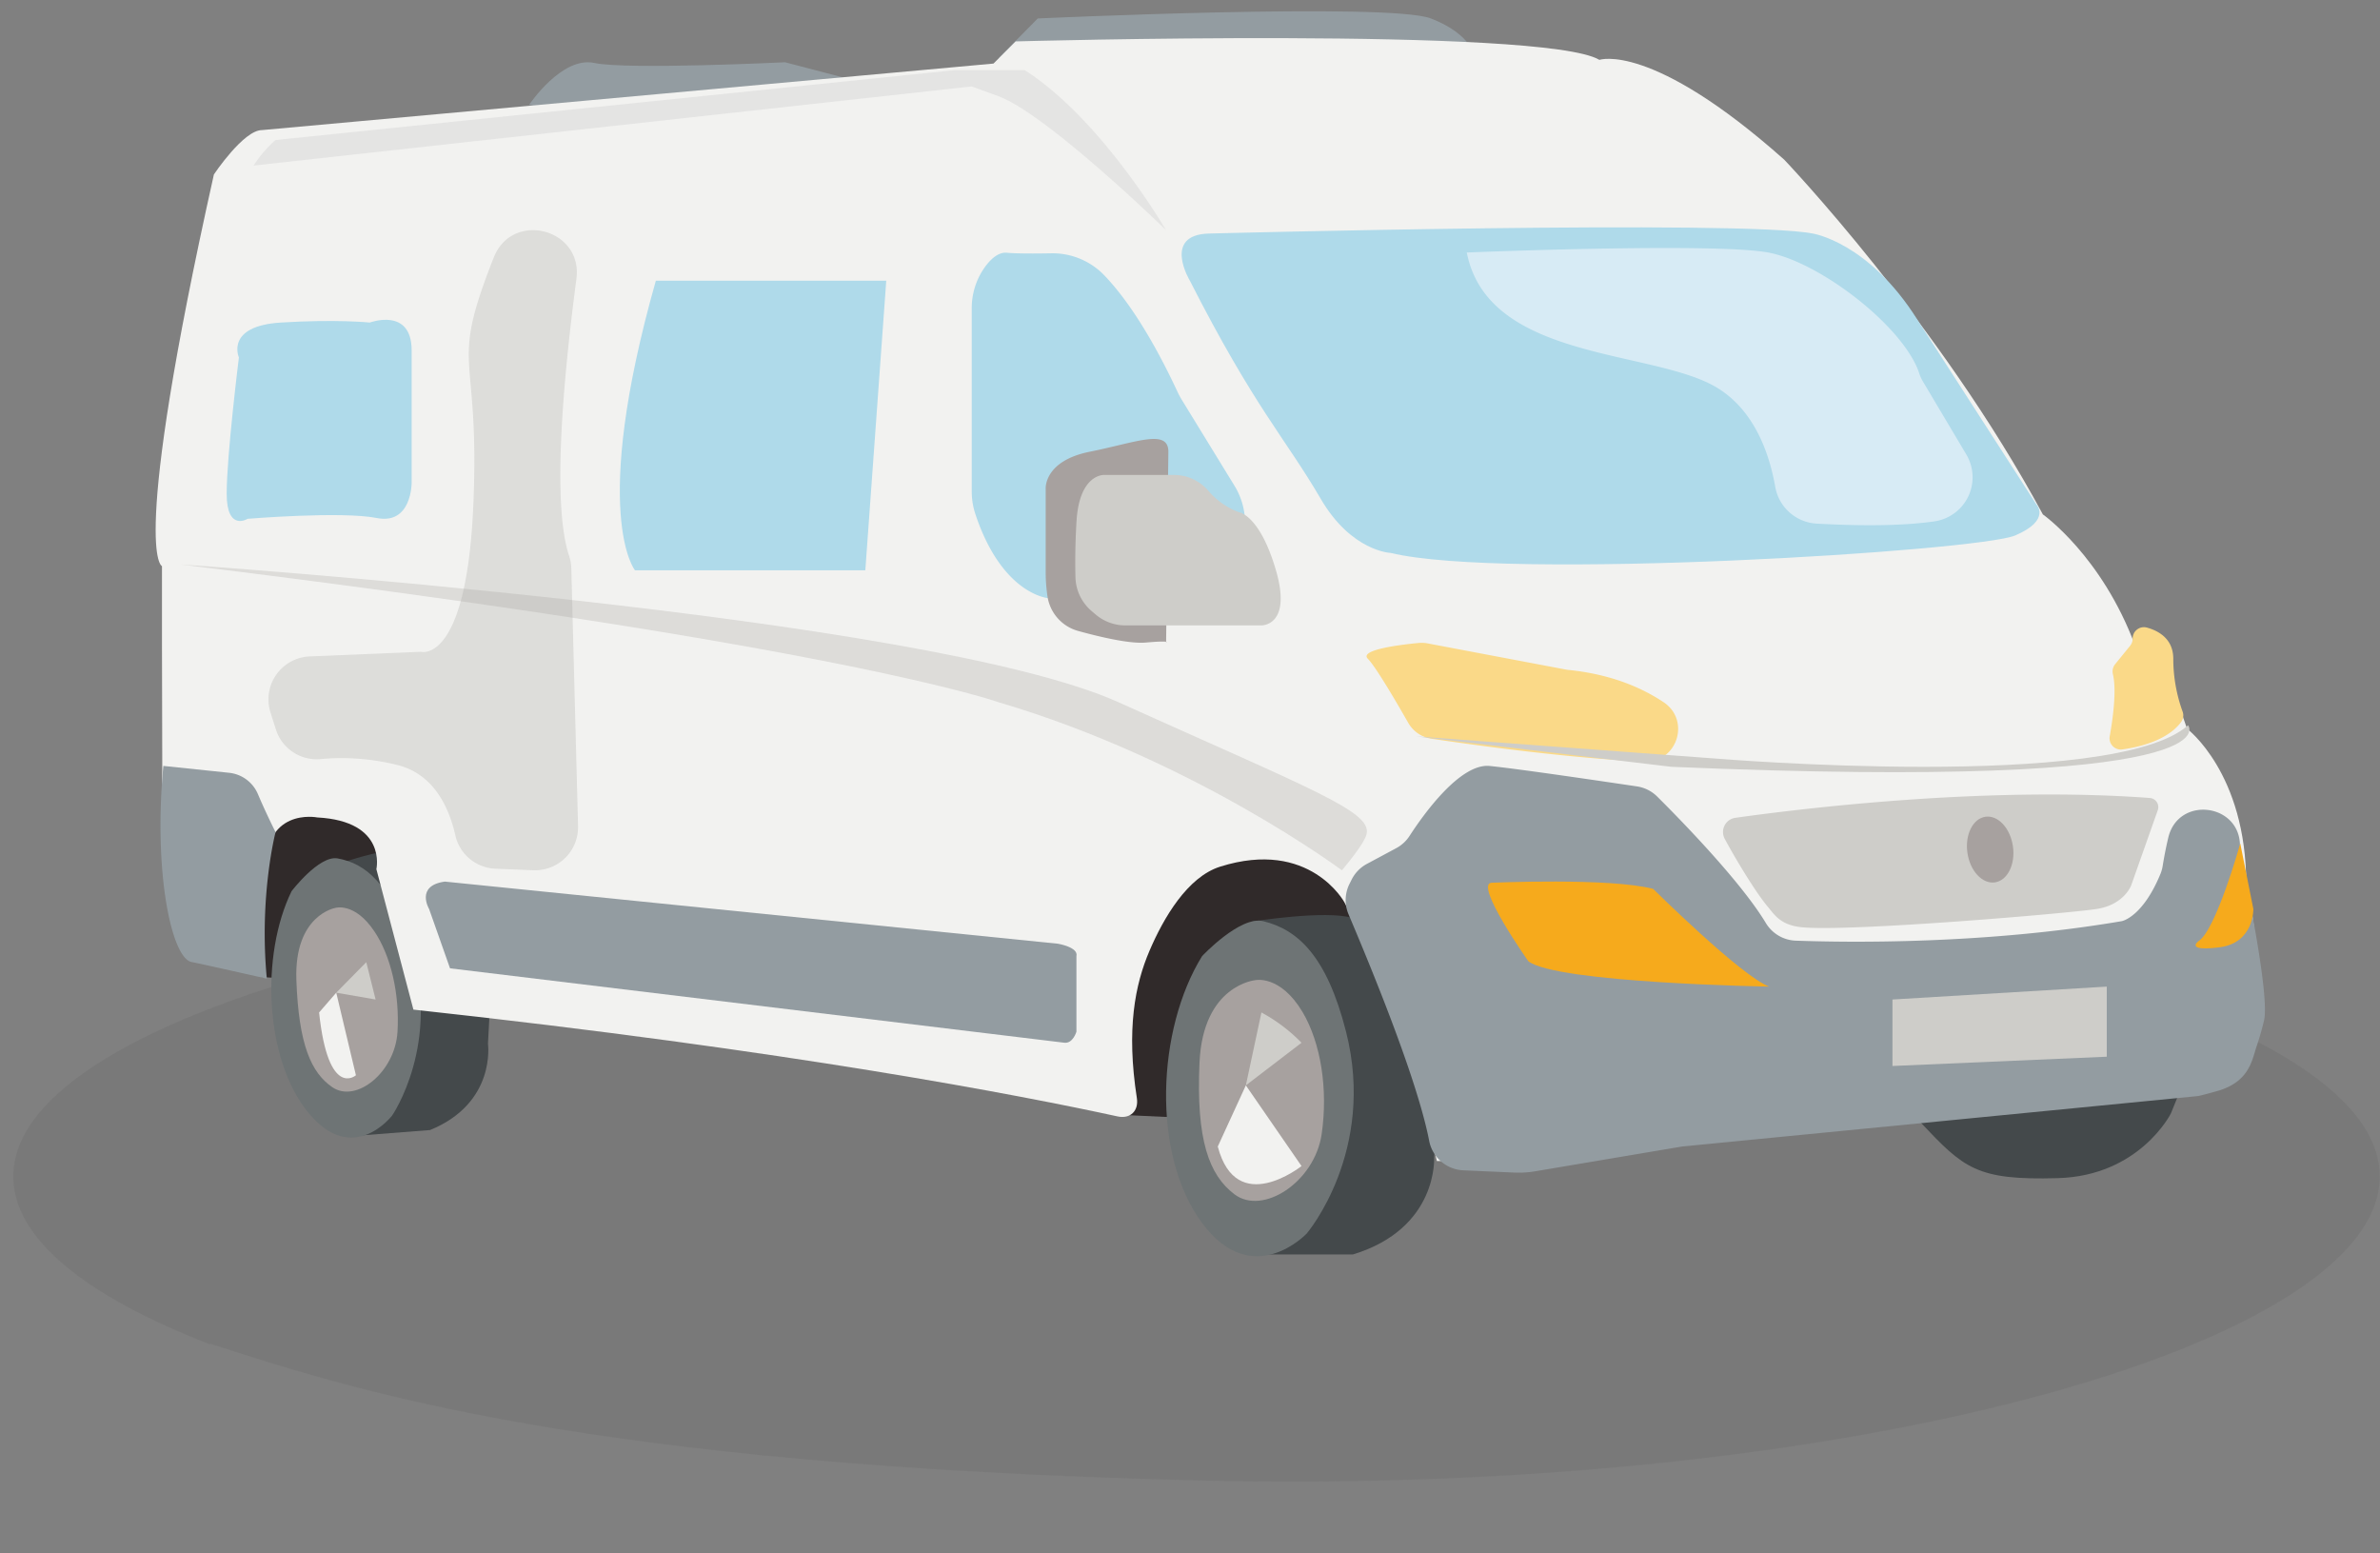 <svg id="Ebene_1" data-name="Ebene 1" xmlns="http://www.w3.org/2000/svg" viewBox="0 0 1056 689"><rect x="0" y="0" width="1056" height="689" fill="#808080" stroke="none"/><defs><style>.cls-1{fill:#6d6d6d;opacity:0.31;}.cls-2{fill:#939ca1;}.cls-3{fill:#302a2a;}.cls-4{fill:#44494b;}.cls-5{fill:#6e7475;}.cls-15,.cls-6{fill:#a7a19f;}.cls-7{fill:#f2f2f0;}.cls-8{fill:#fad988;}.cls-11,.cls-9{fill:#cecdc9;}.cls-10{fill:#f6aa1c;}.cls-11{opacity:0.58;}.cls-12{fill:#afdaea;}.cls-13{fill:#d7ebf5;}.cls-14{fill:#dcdcdc;opacity:0.63;}.cls-15{opacity:0.28;}</style></defs><path class="cls-1" d="M93,596c65,21,166,54,437.89,60.73,289.86,7.17,525-60.36,525-134.82s-235.05-134.82-525-134.82-525,60.36-525,134.82c0,27.58,32.25,53.22,87.58,74.58"/><path class="cls-2" d="M234.77,46.51s14.46-21.68,28.91-18.58,84.64-.31,84.64-.31l36.13,9.45-96,20.79Z"/><path class="cls-2" d="M443.16,25.73,460.45,8.19S616.32,1,634.9,8.19s19.62,17.54,19.62,17.54L499.68,43.28Z"/><polygon class="cls-3" points="245.32 363.46 187.51 300.72 112.16 316.2 116.02 433.46 264.93 441.14 245.32 363.46"/><polygon class="cls-3" points="634.26 424.15 576.45 361.41 501.1 376.89 501.1 494.74 653.87 501.83 634.26 424.15"/><path class="cls-4" d="M600.24,407.25c14.48,4.44,42.28,61.11,42.28,61.11l-6.2,44.79s2.16,31.74-36.08,43.36H558.9l-3.39-147.69S588.16,403.55,600.24,407.25Z"/><path class="cls-5" d="M533.36,424.15s16.86-18,27.09-15.51c15.39,3.72,28.26,15.51,36.78,49,13.52,53.23-17.42,89.55-17.42,89.55s-24,25.55-46.45-4.65S513.23,456.69,533.36,424.15Z"/><path class="cls-6" d="M557,434.81s-23.23,2.08-24.78,36.54,4.26,49.93,15.49,58.45c12.58,9.54,35.61-5.42,38.71-26.71,2.9-19.95-.39-40.5-8.52-54.2C568,432.34,557,434.81,557,434.81Z"/><path class="cls-4" d="M181.14,377.2c11.73,2.8,37.37,48.22,37.37,48.22l-2,37.62s3.76,26.27-25.72,38.27l-32.67,2.54L141.58,386.23S171.35,374.87,181.14,377.2Z"/><path class="cls-5" d="M129.36,395.36s12.17-16,20.42-14.56C162.18,383,173.12,392,182,419.31c14.13,43.43-8,75.53-8,75.53s-17.32,22.72-37-1S115.56,423.66,129.36,395.36Z"/><path class="cls-6" d="M148.72,402.78s-18.23,3.16-17.22,31.9,6.59,41.26,16,47.65c10.56,7.17,27.8-6.69,28.87-24.59,1-16.77-2.93-33.65-10.24-44.54C157.31,400,148.72,402.78,148.72,402.78Z"/><path class="cls-7" d="M495.88,495.26C453.82,486.1,351,466.09,183.43,447.88L167,385.58s4.92-21.31-26.23-22.95c0,0-24.59-4.92-23,26.23,0,0-3.43,25.95-.08,42.48L89.7,423S70.32,400.34,72,341.32l-.13-54.72V251.15S57.21,246.24,94.91,77.38c0,0,13.12-19.67,21.31-19.67L440.81,28.2l9.84-9.83s234.42-6.56,259,8.19c0,0,23-8.19,82,44.27,0,0,68.85,72.13,114.76,157.37,0,0,26.23,18.43,41,58.4,0,0,8.2-7.58,23,36.69,0,0,26.23,19.67,26.23,68.85,0,0,13.81,54.55-8,59.52-.77.17.78,14,0,13.93s-13.22-4.88-23.23-1.54l-295,51H637.53s-13.11-60.66-41-114.75c0,0-15.35-28.4-55.16-15.84-14.54,4.59-25.11,22.77-31.3,37.22-6.49,15.14-10.38,34.88-5.65,65.43C505.31,492.83,501.49,496.48,495.88,495.26Z"/><path class="cls-4" d="M852.07,497.85V478.26L974.2,466.89l-11,27.09s-13.83,27.62-50.12,28.66S871.38,518.24,852.07,497.85Z"/><path class="cls-8" d="M738.12,311.5c-9.91-6.6-23.59-12.41-42.11-14.3a11,11,0,0,1-1.15-.16l-61.42-11.62a14.12,14.12,0,0,0-4-.19c-6.61.62-26.66,2.88-22.54,7,3.51,3.51,12.85,19.51,17.92,28.41a14.29,14.29,0,0,0,10.33,7.07c17,2.53,61.47,8.78,94.49,10.09C744.17,338.37,750.22,319.56,738.12,311.5Z"/><path class="cls-8" d="M946.25,283.26h0a5,5,0,0,1,6.29-4.86c5.2,1.41,11.74,5,11.74,13.83a68.82,68.82,0,0,0,4.12,23.39,4.93,4.93,0,0,1-.59,4.6c-2.56,3.57-9.35,9.88-26.13,12.24a5,5,0,0,1-5.6-5.85c1.38-7.7,3.13-20.35,1.41-27.52a5.13,5.13,0,0,1,1-4.46l6.68-8.2A5,5,0,0,0,946.25,283.26Z"/><path class="cls-9" d="M770,362.79C797,359,880.46,348.54,953.89,354a4.06,4.06,0,0,1,3.51,5.41l-11.79,33.34s-3.09,8.51-15.09,10.45-110.39,10.28-131.23,8.13c-9.46-1-12-5.63-15.1-9.29-5.33-6.4-14-20.74-18.94-29.93A6.36,6.36,0,0,1,770,362.79Z"/><path class="cls-2" d="M598.76,392.11l.94-1.87a16.17,16.17,0,0,1,6.78-7l13.06-7a16.11,16.11,0,0,0,5.89-5.44c5.8-8.95,22.3-32.34,35.57-31s51.38,7,65.31,9.06a16.1,16.1,0,0,1,9,4.52c10,9.93,37,37.51,48.18,56.07a16.18,16.18,0,0,0,13.26,7.84c22.9.83,83.75,1.72,144.6-8.64,0,0,9.22-1.53,17.25-21a16.47,16.47,0,0,0,1-3.66c.38-2.37,1.18-7,2.46-12.4,4.48-18.84,32.29-15.21,31.81,4.16,0,.33,0,.66,0,1a15.93,15.93,0,0,0,.4,4c2.51,11,12.8,61,10.28,71.94a126.29,126.29,0,0,1-3.61,12.39c-1.91,6.45-3.73,14.58-16,18.58-1,.32-8.77,2.48-9.81,2.58L746.8,508.57a10,10,0,0,0-1.1.15L681.18,519.6a43.52,43.52,0,0,1-9.26.57l-22.7-1A16.15,16.15,0,0,1,634.1,506c-2.64-13.73-11.06-42.17-35.77-100.43A16.13,16.13,0,0,1,598.76,392.11Z"/><path class="cls-10" d="M994,374.19s-10.84,38.7-18.58,43.35c0,0-6.19,4.65,9.29,2.71s15.1-17,15.1-17Z"/><path class="cls-10" d="M661.87,391.6s52.26-2.32,71.61,2.71c0,0,39.1,38.71,51.49,43.36,0,0-94.07-1.55-106.84-11.23C678.13,426.44,653.76,391.88,661.87,391.6Z"/><path class="cls-2" d="M477.61,424.15v33.52s-1.54,5.39-5.42,4.89-272.51-33-272.51-33l-9.29-26.32s-6.2-10.36,7-12.15l272,27.56S478.6,420.17,477.61,424.15Z"/><path class="cls-2" d="M72.48,339.77l29.17,3.05a15.63,15.63,0,0,1,12.77,9.42,2.14,2.14,0,0,1,.1.22c3.09,7.4,7.74,16.69,7.74,16.69s-7.36,28.3-3.87,65c0,0-31-7-33.29-7.36C76.15,425.34,68,387,72.48,339.77Z"/><path class="cls-11" d="M255.75,123.75c-5.85,44.21-10.89,99.82-3.27,122.74a18.69,18.69,0,0,1,1,5.45l3,114.54a19.1,19.1,0,0,1-19.86,19.57l-16.83-.69A19,19,0,0,1,202,370.41c-2.64-11.66-9.19-26.85-25.49-31a101.88,101.88,0,0,0-34.27-2.67,19,19,0,0,1-19.87-13.27L120,316a19.09,19.09,0,0,1,17.41-24.8l49.3-2.06S206.9,295,210,224.44s-10.86-59.21,8.51-108.76c.19-.5.38-1,.58-1.47C227.37,93.29,258.7,101.45,255.75,123.75Z"/><path class="cls-12" d="M393.23,124.51,383.94,253H281.74S261.61,228.25,291,124.51Z"/><path class="cls-12" d="M182.65,155.48v58.83s0,18.58-15.49,15.49-57.29.35-57.29.35S100.58,236,100.58,219,106,158.57,106,158.57s-6.19-13.93,18.58-15.48,39.49,0,39.49,0S182.65,136.12,182.65,155.48Z"/><path class="cls-12" d="M431.16,136.91a31.19,31.19,0,0,1,6.49-19.31c2.54-3.22,5.65-5.78,9-5.48,4.57.42,13,.38,19.72.25a31.87,31.87,0,0,1,23.54,9.7c8.18,8.49,19.61,24,32.6,51.85a32.81,32.81,0,0,0,1.74,3.26l23.48,38.29a31.86,31.86,0,0,1,4.5,20.34c-1.92,16.34-10.16,42.47-43.81,35.33-.93-.2-1.86-.37-2.79-.49l-40.4-5.28S444.75,264,432.8,228.14a31.8,31.8,0,0,1-1.64-10.1Z"/><path class="cls-12" d="M536.45,103.6s236.91-6.19,267.87,0c0,0,24.78,3.76,46.45,38.27l52.65,81.73s7,7-9.29,13.94S668.07,257.67,617,245.28c0,0-17.36-.63-31-24-15.53-26.65-29.46-40.59-58.06-96.77C527.94,124.51,515.56,104.11,536.45,103.6Z"/><path class="cls-13" d="M648.71,112.1l5.8-.23c23.31-.88,110-3.81,130.46.23,23.08,4.54,59.82,33,66.59,53.51A16.88,16.88,0,0,0,853,168.9l19.46,32.74a19.75,19.75,0,0,1-14.14,29.64c-11.36,1.65-28,2.36-52.36,1a19.79,19.79,0,0,1-18.32-16.46c-2.46-14-9-34.17-26.63-44.32C732.32,155,660.14,159.9,650.81,112"/><path class="cls-6" d="M518.4,200.38l-1,84.67s2.3-1-9.06,0c-7.34.65-21.16-2.71-30-5.16a18.78,18.78,0,0,1-13.52-15,73.12,73.12,0,0,1-.85-11.84V216.89s-1-12.38,19.61-16.51S518.4,190.06,518.4,200.38Z"/><path class="cls-9" d="M536.24,217.82a20.06,20.06,0,0,0-15.45-7.12h-31s-10.84-.46-12.13,20.41c-.64,10.5-.64,19.1-.48,25.05A20.31,20.31,0,0,0,484.26,271l1.84,1.57a20.37,20.37,0,0,0,13.21,4.87h60.38s13.67.32,6.44-24.46-16.52-25.8-16.52-25.8A32.67,32.67,0,0,1,536.24,217.82Z"/><ellipse class="cls-6" cx="883.03" cy="376.89" rx="10.2" ry="14.71" transform="translate(-44.81 130.11) rotate(-8.22)"/><path class="cls-9" d="M559.69,449.15l-6.91,32.34,24.7-18.9A73.41,73.41,0,0,0,559.69,449.15Z"/><polygon class="cls-9" points="149.19 440.37 162.52 426.83 166.65 443.4 149.19 440.37"/><path class="cls-9" d="M761,336.49s176.87,14.74,209.84-14.75c0,0,23.68,29.19-229.23,18.43l-113.4-13.51Z"/><path class="cls-14" d="M443.16,42.74C465,51,517.38,102.11,517.38,102.11s-28.67-49.34-62.73-71h-31l-301.42,31a54,54,0,0,0-9.72,11.35l318.62-35.1Z"/><path class="cls-7" d="M141.58,449.15l7.61-8.78L157.92,477S145.66,487.77,141.58,449.15Z"/><path class="cls-7" d="M552.78,481.49l24.7,35.79s-28.84,23-37.16-8.66Z"/><path class="cls-15" d="M79.94,250.39s330.23,22.32,416.37,61.15c87,39.22,112.65,48.57,110,58.62-1.21,4.64-10.92,15.91-10.92,15.91s-65.69-49-152.27-74.53C443.16,311.54,372.07,286,79.94,250.39Z"/><polygon class="cls-9" points="839.68 443.4 934.77 437.67 934.77 468.77 839.68 472.89 839.68 449.15 839.68 443.4"/></svg>